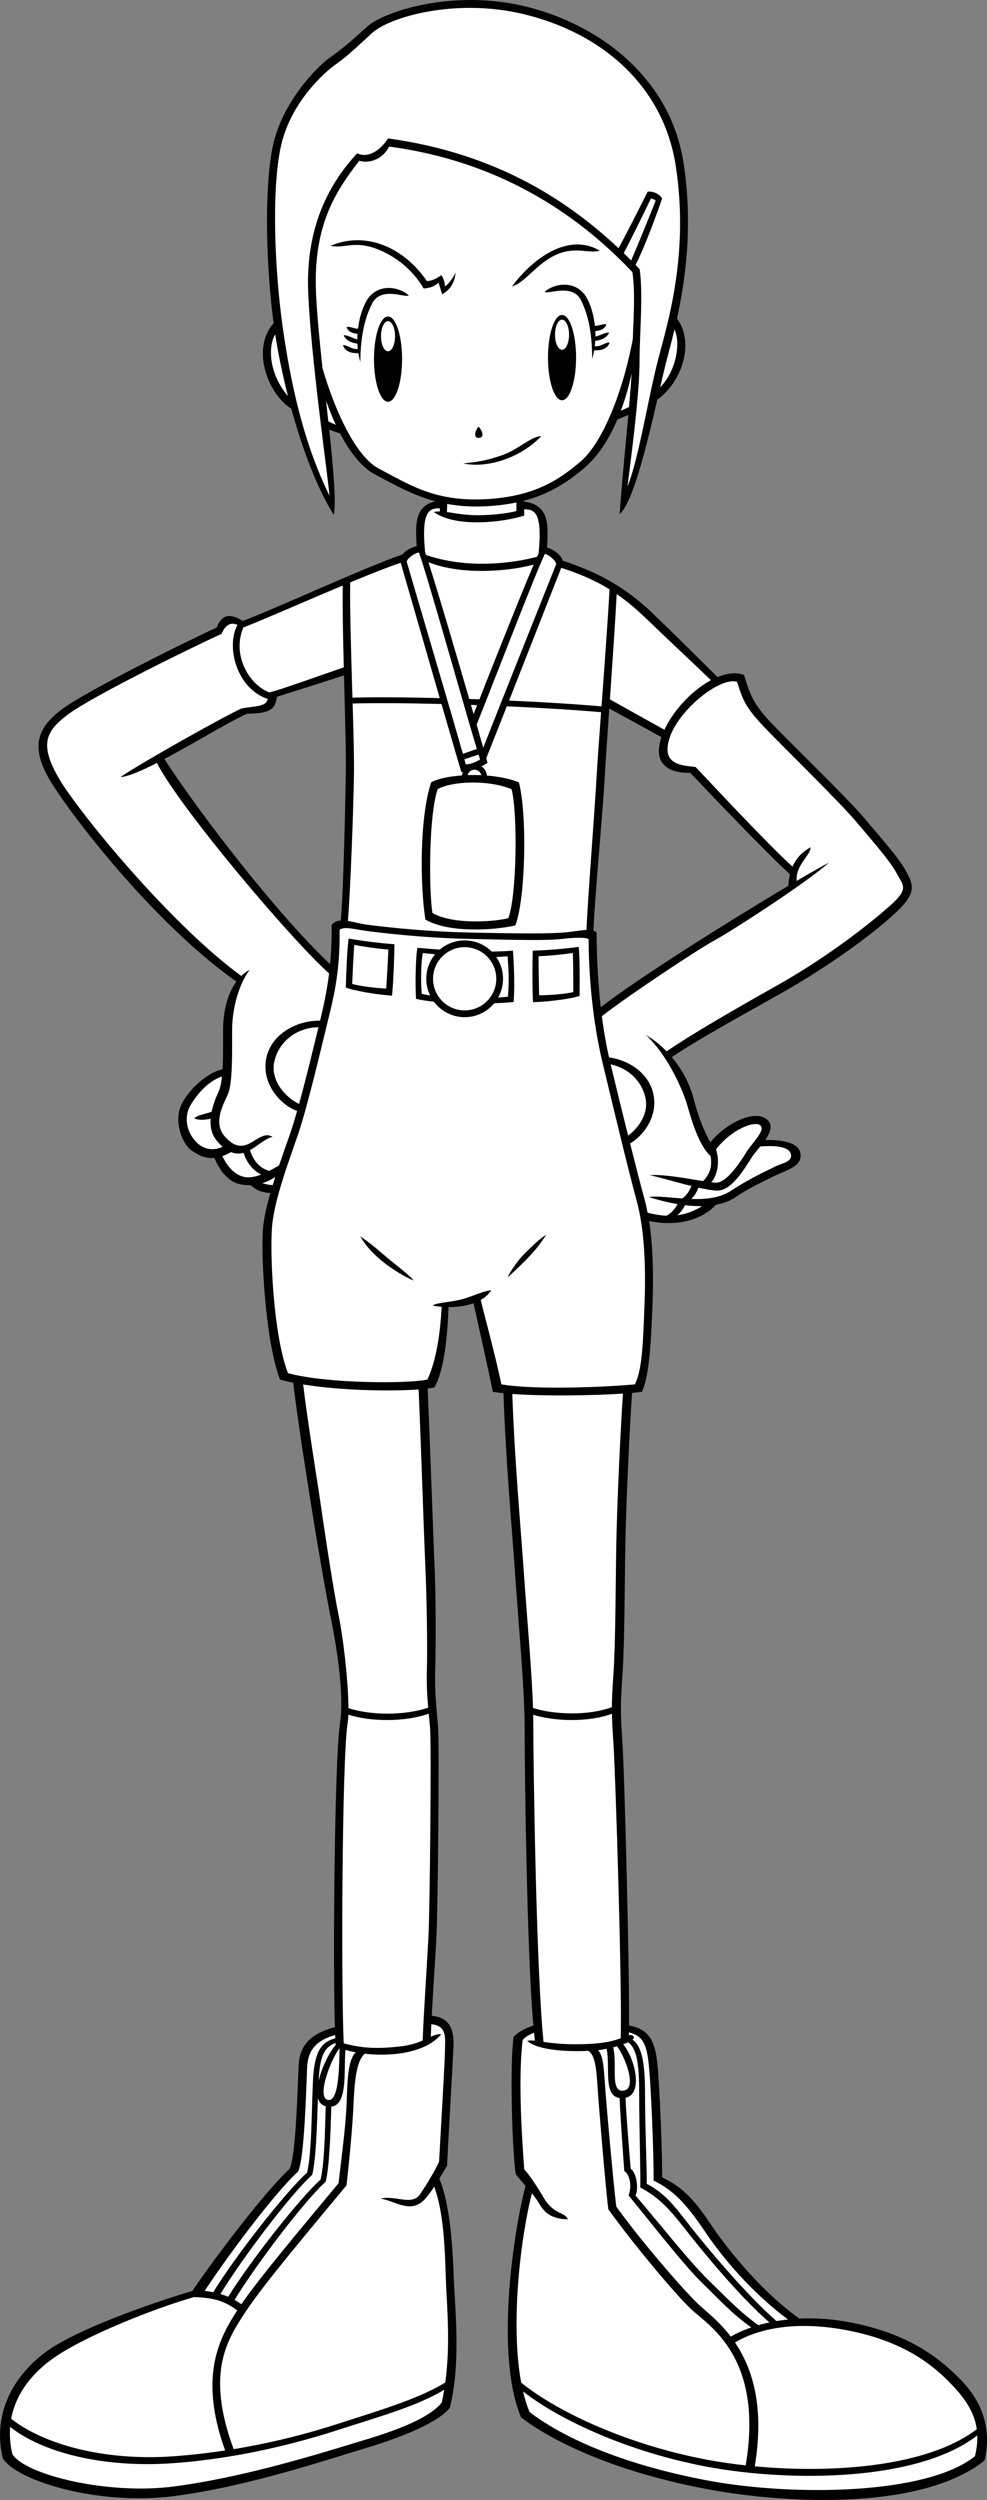 <?xml version="1.0" encoding="utf-8"?>
<!-- Generator: Adobe Illustrator 20.1.0, SVG Export Plug-In . SVG Version: 6.00 Build 0)  -->
<svg version="1.1" id="Layer_1" xmlns="http://www.w3.org/2000/svg" xmlns:xlink="http://www.w3.org/1999/xlink" x="0px" y="0px"
	 viewBox="0 0 231.859 587.153" style="enable-background:new 0 0 231.859 587.153;" xml:space="preserve">
<rect x="0" y="0" width="231.859" height="587.153" fill="#808080" stroke="none"/>
<g>
	<path d="M225.653,558.883c-5.5-5.625-12.875-11-26.25-13.5c-4.202-0.785-8.106-1.002-11.634-0.835
		c-8.706-6.203-16.585-15.866-20.741-22.04c-4.375-6.5-6.875-8.875-11.5-11.125
		c0.125-3.375-0.5-20.875-1.125-26.875c-0.592-5.681-2.346-7.998-6.634-8.794
		c0.146-12.377-1.072-59.208-1.533-66.122c-0.5-7.5-0.5-9.167,0-16.5c0.5-7.334,0.5-21.334,0.667-30.5
		c0.159-8.767,0.929-26.217,1.579-35.45c0.906-0.081,1.687-0.168,2.296-0.258
		c1.625-3.375,2.125-10.375,2.5-20.375c0.282-7.514,0.069-14.18-0.796-19.734
		c7.289,1.482,12.717-0.63,15.727-3.827c1.966-0.374,3.523-1.031,4.695-1.855
		c2.58-1.816,5.875-3.334,8.875-4.834s6.75-2.25,6.25-5.375c-0.447-2.792-4.982-3.188-8.262-3.152
		c1.173-1.701,1.894-3.479,0.512-4.723c-3.048-2.743-10.125,1.125-13.375,5.25
		c-0.834-1.166-2.667-5.166-4-10.333c-0.806-3.123-2.531-6.608-5.09-9.652
		c6.015-4.062,15.152-9.065,25.715-15.015c10.875-6.125,22.375-14.375,27.75-19.75c4.127-4.127,3.125-6,1.5-9
		s-5.875-7.75-9.875-12.5s-17.75-18-22-22.5s-4.875-7-6.125-11c-1.835-0.674-4.007-0.4-6.232,0.518
		c-2.693-2.691-8.923-8.903-15.268-15.018c-6.612-6.372-13.229-9.735-21.064-12.318
		c-0.424-1.318-2.01-2.591-3.701-3.085c0.26-5.094,0.715-10.037-5.427-10.795
		l-0.004-0.213c6.119-1.601,10.339-4.434,14.155-7.671
		c2.808-2.383,5.527-6.08,7.784-11.381c0.8-0.328,1.76-0.746,2.579-1.086
		c-0.723,8.025-1.649,17.296-2.03,23.3c3.19-2.945,6.379-16.274,8.838-26.894
		c5.681-4.049,8.885-13.239,4.626-19.057c2.003-9.176,3.787-21.98,1.536-36.549
		c-3.166-20.5-20.5-32.833-37.5-36.833s-33,1.333-36.833,4.833c-3.833,3.5-6,5.333-8.833,7.333
		s-11.166,10.333-13.333,20.833c-2.112,10.236-1.528,28.532,0.201,41.491
		c-5.387,6.096-1.284,16.705,4.158,20.066c2.528,9.215,5.945,18.514,9.975,24.942
		c0.614-2.686-0.081-10.678-1.073-20.029c0.757,0.311,1.712,0.635,2.553,0.889
		c2.297,4.388,5.087,8.013,8.186,9.64c4.499,2.362,8.8,4.866,14.195,6.312
		c-5.024,1.165-4.637,5.777-4.392,10.539c-1.328,0.294-2.618,1.036-3.363,1.951
		c-9.018,3.099-30.663,13.122-37.509,15.611c-1.682-1.028-4.56-2.592-6.097,1.546
		c-6.625,3-30.429,14.793-36.25,19.125c-5.375,4-7.875,8.375-3,16.625c4.495,7.606,24.041,33.388,43.873,47.408
		c-2.254,3.056-3.123,7.428-3.123,11.342c0,3.034,0.04,6.426-0.128,9.255
		c-3.72,0.789-8.126,4.907-9.747,8.495c-1.75,3.875,0.375,9.125,2.375,10.5
		c1.305,0.898,2.988,2.051,5.455,1.814c1.032,2.627,3.07,5.374,5.545,6.061
		c0.799,0.222,1.821,0.377,2.977,0.338c1.198,1.241,3.069,1.835,4.636,1.82
		c-0.874,3.049-1.543,5.961-1.738,8.342c-0.5,6.125,0.5,26.375,4,35.5
		c0.938,0.268,1.978,0.513,3.091,0.737c1.248,10.314,3.39,23.474,4.44,30.127
		c1.122,7.11,3.385,20.247,4.552,25.913c1.166,5.667,3.018,17.347,2.041,23.64
		c-1.347,8.683-1.725,57.071-1.228,71.672c-4.914,1.303-8.286,3.708-8.522,8.911
		c-0.25,5.5-0.625,21.25-2.125,24.375c-5.879,5.399-18.201,21.731-22.83,28.673
		c-9.942,2.935-26.309,8.796-33.545,13.702c-7.375,5-13.75,14.125-11,25.625
		c3.375,5.375,22.625,11.125,40.125,8.875s36.625-8.75,45-11.25s17.125-6,19.875-9.5c2.625-10,1.25-23.125,1-29.25
		c-0.233-5.704-0.577-17.798-3.45-24.583c0.528-0.871,1.111-1.852,1.825-3.042
		c0.125-3.5,1.25-22.5,1.5-28c0.232-5.114-1.806-6.875-5.107-7.199
		c0.32-6.017,0.856-13.77,1.107-18.676c0.333-6.5,0.708-45.333,0.375-49.333
		c-0.334-4-0.834-7.833-0.667-13.167c0.167-5.333,0.167-17.5-0.167-24.833
		c-0.321-7.069-1.107-30.239-1.611-41.306c0.58-0.071,1.11-0.148,1.569-0.235
		c2.553-4.499,3.095-13.129,3.353-18.889c2.037,0.008,4.094-0.287,5.857-0.916
		c0.928,4.164,3.157,14.123,4.54,20.805c0.728,0.125,1.567,0.234,2.491,0.33
		c0.528,15.847,1.983,31.615,2.8,43.379c0.834,12,2.167,26.5,2.167,35
		c0,7.867,0.482,52.935,2.063,70.128c-2.176,0.686-3.971,1.875-4.646,2.663c-1,7-0.25,27.875,0.5,32.25
		c0.741,0.939,1.539,1.856,2.304,2.74c-3.101,11.851-7.053,40.185-1.054,54.385
		c8.375,6.375,23.625,13.125,43.875,16.875s50.75,4.625,65-6.75C232.903,571.008,231.153,564.508,225.653,558.883
		z M77.544,226.438c-11.932-11.174-30.436-34.976-38.909-48.177
		c6.991-3.714,15.256-8.789,19.393-10.628c5.334-0.116,6.579-0.881,7.031-3.984
		c5.911-1.883,12.798-4.015,15.748-5.04c0.231,9.029,0.494,17.923,0.429,22.483
		c-0.123,8.571-0.565,28.089-1.17,35.11c-0.893,0.056-1.657,0.34-2.163,1.057
		C77.944,220.673,77.803,223.693,77.544,226.438z M142.069,182.424
		c0.194-3.461,0.603-9.415,1.059-16.022c3.845,2.093,9.235,5.072,12.264,6.734
		c-2.455,7.194,3.016,8.492,6.761,8.372c2.334,2.458,17.101,18.071,23.422,23.827
		c-0.201,0.837-0.321,1.749-0.391,2.721c-13.425,7.97-35.294,21.663-44.057,28.523
		c-0.863-7.638-0.974-14.402-0.974-17.57c-0.22-0.22-0.471-0.363-0.758-0.463
		C139.755,210.398,141.591,190.969,142.069,182.424z"/>
	<path style="fill:#FFFFFF;" d="M173.153,160.133c1.25,4,1.875,5.875,6.125,10.375s17.875,17.75,21.875,22.5
		s7.875,9.125,9.5,12.125s2.875,3.625-1.625,7.625c-5.682,5.05-15.5,12.5-26.375,18.625
		c-10.691,6.021-20.046,11.436-26.06,15.537c-1.413-1.453-3.034-2.765-4.856-3.828
		c5.458,5.083,8.667,13.291,9.417,15.541c0.742,2.227,2.467,9.836,5.775,12.9
		c0.43,2.655-0.267,4.309-1.768,5.869c-3.648-0.589-9.246-1.659-12.507-1.394
		c1.634,0.312,5.885,1.591,9.766,2.544c-0.417,0.994-1.102,2.277-2.188,2.928
		c-3.015-0.226-5.829-0.617-7.828-0.347c2.48,0.788,4.726,1.326,6.769,1.672
		c-0.508,0.945-1.364,2.108-2.636,2.726c-1.564-0.07-3.042-0.36-4.407-0.707
		c-0.215-1.109-0.45-2.185-0.726-3.191c-0.823-2.998-2.035-7.69-3.384-13.06
		c3.034-1.857,6.104-5.78,5.634-10.565c-0.524-5.343-5.35-8.93-10.579-9.657
		c-0.732-3.213-1.283-6.499-1.695-9.686c5.842-4.569,21.862-15.261,26.357-17.741
		c4.833-2.667,22-13.833,27-18.333c-1.571,0.818-4.244,2.336-7.587,4.303
		c-0.292-3.801,3.254-5.906,3.254-7.886c-2.094,1.155-3.419,2.658-4.229,4.553
		c-6.313-5.762-20.44-20.974-22.771-23.428c-3.125-0.375-8.375-0.375-6-7.125
		C159.687,166.515,169.153,158.924,173.153,160.133z"/>
	<path style="fill:#FFFFFF;" d="M57.153,147.383c4.824-1.884,14.555-6.177,23.359-9.864
		c-0.076,4.874,0.067,11.991,0.248,19.214c-5.451,1.882-15.371,5.431-17.481,5.9
		C58.653,160.883,54.403,154.008,57.153,147.383z"/>
	<path style="fill:#FFFFFF;" d="M82.264,136.788c4.632-1.923,8.887-3.616,11.867-4.613
		c2.056,7.126,5.956,20.665,9.174,31.783c-7.64-0.191-14.865-0.247-20.509-0.107
		C82.504,154.134,82.161,143.286,82.264,136.788z"/>
	<path style="fill:#FFFFFF;" d="M141.301,165.906c-5.661-0.507-13.419-0.991-21.711-1.37
		c4.208-10.68,9.42-23.964,12.254-31.177c4.318,1.409,7.896,2.917,11.343,5.057
		C142.838,145.116,142.018,156.171,141.301,165.906z"/>
	<path style="fill:#FFFFFF;" d="M167.012,159.753c-4.405,2.365-8.766,6.99-10.931,11.646
		c-4.115-2.286-9.929-5.519-12.805-7.145c0.609-8.835,1.267-18.456,1.593-24.729
		c2.252,1.553,4.496,3.409,6.908,5.733C158.098,151.348,164.302,157.112,167.012,159.753z"/>
	<path style="fill:#FFFFFF;" d="M130.667,132.462c-2.544,6.444-13.527,33.835-17.142,43.157
		c-0.458-1.602-0.983-3.432-1.555-5.418c5.07-12.773,14.164-36.357,16.033-40.123
		C128.863,130.285,130.387,131.432,130.667,132.462z"/>
	<path style="fill:#FFFFFF;" d="M112.618,164.249c-0.796-0.03-1.594-0.058-2.391-0.085
		c-3.311-11.427-7.377-25.262-9.586-32.116c8.007,3.167,19.215,2.083,24.729,0.55
		C122.396,139.57,116.955,153.235,112.618,164.249z"/>
	<path style="fill:#FFFFFF;" d="M105.047,118.355c2.597,0.476,5.448,0.709,8.689,0.569
		c2.82-0.121,5.323-0.44,7.583-0.915v1.998c-1.166,0.375-4.916,1-9.083,1
		c-3.16,0-5.411-0.496-7.239-0.75L105.047,118.355z"/>
	<path style="fill:#FFFFFF;" d="M145.847,96.467c0.963-2.576,1.822-5.484,2.542-8.761
		c-0.145,2.243-0.366,4.951-0.624,7.89C147.159,95.867,146.462,96.198,145.847,96.467z"/>
	<path style="fill:#FFFFFF;" d="M146.519,59.441c2.01-3.716,6.384-12.809,6.384-12.809
		s0.875,0.125,1.125,0.5c-1.01,2.581-4.431,10.987-5.754,14.04
		C147.71,60.602,147.122,60.023,146.519,59.441z"/>
	<path style="fill:#FFFFFF;" d="M155.081,90.951c0.612-2.642,1.168-5.011,1.655-6.859
		c0.48-1.824,1.088-4.094,1.71-6.71C159.964,80.52,158.845,87.185,155.081,90.951z"/>
	<path style="fill:#FFFFFF;" d="M64.647,78.53c0.677,4.364,1.691,9.361,3,14.499
		C62.937,87.504,63.048,81.11,64.647,78.53z"/>
	<path style="fill:#FFFFFF;" d="M66.403,76.758c-1.833-13-2.667-31.5-0.5-42
		c2.167-10.5,10.167-17.667,13-19.667s4.666-3.833,8.5-7.333
		c4.129-3.77,19.482-8.23,35.333-4.5c18.524,4.359,33.087,16.808,36,35.667
		c3.167,20.5-1.819,36.712-4,45c-2.5,9.5-4.667,23.833-7.333,30.333
		c1.5-11.666,2.833-23,2.833-29.333c0-6.333,0.875-15.667,0.042-21.667
		c-0.318-0.341-0.646-0.685-0.979-1.033c2.336-4.616,5.266-12.705,6.229-15.592
		c-0.625-1.125-2.125-1.75-3.375-1.625c-1.605,3.209-5.2,10.294-6.847,13.282
		c-11.147-10.404-27.778-22.157-54.153-25.782c-1.75,2.75-4.625,4.75-7.25,3.5
		c-6.5,7-12.166,17.25-11.5,32.75c0.667,15.5,4.375,41.125,5,47.667
		C71.236,103.924,68.236,89.758,66.403,76.758z"/>
	<path style="fill:#FFFFFF;" d="M77.122,98.958c-0.173-1.604-0.353-3.236-0.534-4.883
		c0.674,1.946,1.445,3.868,2.301,5.702C78.338,99.541,77.698,99.234,77.122,98.958z"/>
	<path style="fill:#FFFFFF;" d="M75.754,86.439c-0.702-6.567-1.311-12.864-1.518-17.681
		c-0.667-15.5,4.333-23.5,10.166-31c2.833,0.833,5.833-0.833,7-3.333
		c30,4,48,19.833,57.166,29.5c0.673,4.844,0.264,10.442,0.079,15.755
		c-2.6,13.701-7.555,24.723-12.246,28.704c-4.924,4.178-10.827,8.364-22.75,8.875
		c-11.667,0.5-17.491-3.439-24.75-7.25C83.669,107.26,78.642,96.501,75.754,86.439z"/>
	<path style="fill:#FFFFFF;" d="M103.319,119.376v0.749c-0.49-0.003-0.963,0.023-1.416,0.132
		c5.25,3.75,16.333,2.417,21.25,0.834l-0.03-1.465c2.426,0.002,4.34,0.607,3.405,10.32
		c-0.115,0.255-0.24,0.534-0.372,0.834c-5.825,1.519-16.281,2.917-26.075-0.439
		c-0.077-0.229-0.149-0.44-0.219-0.641C98.918,119.912,100.867,119.369,103.319,119.376z"/>
	<path style="fill:#FFFFFF;" d="M98.403,129.758c1.716,4.46,10.334,35.279,13.607,46.139
		l-3.273,1.155c-2.531-8.975-11.235-38.371-13.209-45.169
		C95.903,130.883,97.528,129.883,98.403,129.758z"/>
	<path style="fill:#FFFFFF;" d="M54.528,242.008c0-5.375,1.625-10.875,4.125-14.25
		c-0.733,0.396-1.382,0.895-1.97,1.461c-17.086-12.488-38.338-38.781-42.655-46.086
		c-4.875-8.25-3.375-11.375,2-15.375c5.821-4.332,29.375-15.875,36-18.875c1.062-2.443,2.396-2.716,3.769-2.131
		c-2.763,5.052-0.262,14.96,7.088,17.403c-0.283,1.805-2.834,1.663-6.107,2.227
		c-4,1.75-23.75,12.875-28.5,16.125c1.756-0.083,4.912-1.442,8.584-3.322
		c5.241,10.351,31.374,41.353,40.444,49.443c-0.52,4.213-1.311,7.763-2.12,11.098
		c-6.001-0.107-12.187,3.691-12.784,9.781c-0.562,5.726,3.943,10.225,7.392,11.416
		c-0.575,2.024-1.134,3.867-1.642,5.334c-0.766,2.212-1.69,4.79-2.598,7.465
		c-0.782,0.454-1.555,0.89-2.314,1.278c-2.247-0.667-3.633-2.222-4.528-4.873
		c1.923-1.044,3.628-2.771,5.314-3.12c-3.5-2.125-6.125,5.75-11.25-0.125
		c-2.736-3.137-0.375-7.375,0.75-9.875C54.653,254.508,54.528,247.383,54.528,242.008z"/>
	<path style="fill:#FFFFFF;" d="M159.09,285.427c0.865-0.707,1.463-1.627,1.83-2.366
		c1.46,0.176,2.795,0.239,4.02,0.212C162.919,284.546,160.958,285.188,159.09,285.427z"/>
	<path style="fill:#FFFFFF;" d="M185.778,271.008c0.541,1.917-2.375,2.25-3.75,3s-5.375,2.417-10.25,5.625
		c-2.692,1.772-6.084,2.074-9.406,1.963c0.829-0.732,1.371-1.811,1.717-2.654
		c1.703,0.38,3.242,0.655,4.314,0.691c3.75,0.125,7-6.125,8.5-8.25
		c0.414-0.586,1.046-1.316,1.692-2.111C181.041,269.059,185.213,269.008,185.778,271.008z"/>
	<path style="fill:#FFFFFF;" d="M178.528,264.258c1.5,1.125-1.75,4-3.375,6.625s-4.375,6.625-6.75,6.875
		c-0.273,0.029-0.738-0.006-1.321-0.076c1.606-1.828,1.98-5.111,1.12-7.743
		C171.89,265.177,177.179,263.246,178.528,264.258z"/>
	<path style="fill:#FFFFFF;" d="M143.453,249.988c4.151,0.859,7.383,3.939,8.2,8.02
		c0.702,3.512-1.543,6.815-4.099,8.714C146.216,261.374,144.776,255.499,143.453,249.988z"/>
	<path style="fill:#FFFFFF;" d="M82.837,165.225c5.737-0.141,13.1-0.08,20.87,0.119
		c2.365,8.167,4.287,14.759,4.696,16.04c0.109-0.022,0.219-0.048,0.329-0.071
		c-0.103,0.252-0.161,0.525-0.19,0.807c-3.055,0.212-5.746,0.779-7.263,1.639
		c-2.75,8.375-2.604,24.084-1.354,32.209c5.5,3.25,16.5,2.5,21.125,1.375
		c2.375-6,2.854-25.709,0.854-33.584c-2.087-0.87-4.766-1.384-7.527-1.605
		c-0.084-0.909-0.568-1.701-1.29-2.181c0.608-0.272,1.117-0.555,1.442-0.839
		c-0.093-0.328-0.193-0.681-0.299-1.051c1.062-2.655,2.804-7.059,4.829-12.195
		c8.442,0.38,16.369,0.871,22.143,1.385c-0.473,6.421-0.887,12.132-1.072,15.433
		c-0.468,8.366-1.977,27.26-2.367,35.697c-0.958,0.057-2.215,0.252-3.983,0.48
		c-3.875,0.5-12.542,0.375-23.792,0.125s-21.333-1.5-24.083-1.875c-1.285-0.175-2.787-0.62-4.177-0.831
		c0.609-7.343,1.307-26.381,1.427-34.794C83.202,178.067,83.038,171.993,82.837,165.225z"/>
	<path style="fill:#FFFFFF;" d="M120.175,185.355c1.508,5.937,1.174,25.394-0.77,30.304
		c-3.778,0.919-13.262,1.458-17.83-1.242c-0.812-5.275-0.914-22.562,1.221-29.062
		C106.183,183.436,114.755,183.097,120.175,185.355z"/>
	<path style="fill:#FFFFFF;" d="M109.853,182.051c0.17-0.73,0.821-1.276,1.603-1.276
		c0.789,0,1.447,0.555,1.609,1.295C111.984,182.02,110.906,182.014,109.853,182.051z"/>
	<path style="fill:#FFFFFF;" d="M112.778,178.383c-0.75,0.5-2.625,1.25-3.375,1.125
		c-0.047-0.206-0.158-0.624-0.312-1.188l3.321-1.107
		C112.546,177.651,112.672,178.055,112.778,178.383z"/>
	<path style="fill:#FFFFFF;" d="M112.085,165.604c-0.282,0.718-0.56,1.425-0.83,2.113
		c-0.205-0.709-0.413-1.429-0.626-2.165C111.115,165.569,111.599,165.587,112.085,165.604z"/>
	<path style="fill:#FFFFFF;" d="M70.254,259.28c-3.141-1.473-6.713-5.465-5.852-9.773
		c0.956-4.782,5.23-8.183,10.412-8.252C73.77,245.546,71.975,253.035,70.254,259.28z"/>
	<path style="fill:#FFFFFF;" d="M45.903,268.008c-2.375-2.625-2.5-6-1.25-8.25
		c1.153-2.075,4.008-5.845,7.485-6.91c-0.149,1.428-0.379,2.619-0.735,3.41
		c-0.515,1.145-1.288,2.922-1.691,4.857c-1.484,0.523-3.332,0.79-4.059,1.518
		c0.825,0.515,2.493,0.432,3.826,0.107c-0.134,1.805,0.177,3.636,1.424,5.143
		c0.481,0.582,0.947,1.057,1.4,1.455C50.389,270.209,47.959,270.281,45.903,268.008z"/>
	<path style="fill:#FFFFFF;" d="M52.225,271.531c0.632-0.218,1.309-0.528,2.032-0.939
		c1.061,0.427,2.047,0.415,2.978,0.152c0.535,1.971,2.062,4.134,4.115,5.114
		c-1.633,0.63-3.177,0.884-4.573,0.399C54.315,275.401,52.958,272.992,52.225,271.531z"/>
	<path style="fill:#FFFFFF;" d="M61.644,277.881c0.976-0.301,1.991-0.767,3.015-1.452
		c-0.207,0.642-0.408,1.283-0.604,1.922C63.32,278.299,62.416,278.16,61.644,277.881z"/>
	<path style="fill:#FFFFFF;" d="M112.934,305.311c1.054-0.599,1.916-1.36,2.468-2.303
		c-2.375,0.375-3.878,1.24-6.375,2c-2.875,0.875-6.5,0.875-7.375,1.625
		c0.673,0.135,1.377,0.23,2.095,0.291c-0.28,5.652-1.163,12.479-3.345,17.084
		c-4.5,1-23.5,1-32.75-1.5c-3.5-9.125-4.25-28.25-3.75-34.375s3.75-14.875,6-21.375s5.475-20.285,6.875-26
		c1.5-6.125,3.125-12.125,3-22.375c1.041-0.875,3.5-0.125,6.25,0.25s12.75,1.625,24,1.875s18.244,0.448,22.125,0
		c3.25-0.375,5.75-0.375,6.125,0.125c0,4.875,0.375,16.875,3.25,28.875c2.875,12,6.25,26,8,32.375
		s2.25,14.625,1.875,24.625s-0.625,15.25-2.25,18.625c-6.375,0.625-23.375,1.375-31.375,0
		C116.367,318.318,113.854,309.186,112.934,305.311z"/>
	<path style="fill:#FFFFFF;" d="M81.653,404.758c0.099-0.619,0.153-1.314,0.185-2.043
		c5.134,1.673,13.297,1.768,18.878-0.233c0.109,1.166,0.22,2.296,0.312,3.401
		c0.333,4-0.042,42.375-0.375,48.875c-0.324,6.32-1.158,18.452-1.357,24.481
		c-1.285,0.564-2.913,1.132-5.268,1.394c-5.25,0.583-8.771,0.498-13.279-0.733
		C80.107,466.546,80.339,412.967,81.653,404.758z"/>
	<path style="fill:#FFFFFF;" d="M99.903,367.508c0.333,7.334,0.541,19.417,0.375,24.75
		c-0.102,3.27,0.078,6.146,0.31,8.806c-5.611,1.923-13.672,1.796-18.725,0.115
		c-0.064-6.705-1.276-16.711-2.251-21.444c-1.166-5.667-3.185-18.789-4.202-25.914
		c-1.05-7.354-2.978-18.591-4.195-28.655c8.55,1.378,20.191,1.682,27.118,1.157
		C98.834,337.38,99.581,360.438,99.903,367.508z"/>
	<path style="fill:#FFFFFF;" d="M123.132,370.341c-0.809-11.657-2.245-27.247-2.785-42.948
		c7.595,0.553,19.061,0.375,25.998-0.087c-0.647,9.274-1.409,26.57-1.567,35.286
		c-0.167,9.166-0.167,23.166-0.667,30.5c-0.238,3.484-0.361,5.688-0.373,7.848
		c-5.469,2.064-13.584,1.796-18.525,0.209C124.941,392.638,123.856,380.769,123.132,370.341z"/>
	<path style="fill:#FFFFFF;" d="M125.254,402.725c4.948,1.576,13.042,1.835,18.496-0.228
		c0.036,1.912,0.156,4.007,0.362,7.094c0.485,7.273,2.044,57.421,1.705,69.118
		c-1.349,0.504-3.38,1.102-6.705,1.298c-5.482,0.322-9.048-0.093-11.428-0.431
		c-1.774-17.521-2.405-66.467-2.405-74.819C125.278,404.113,125.268,403.429,125.254,402.725z"
		/>
	<path style="fill:#FFFFFF;" d="M198.778,547.258c14.249,2.664,20.958,8.878,24.5,12.5
		c3.634,3.717,5.675,7,6.18,10.781c-11.599,8.842-33.924,10.425-52.161,8.71
		c2.409-14.3-0.711-23.285-4.64-29.083C177.553,547.245,186.076,544.884,198.778,547.258z"
		/>
	<path style="fill:#FFFFFF;" d="M150.153,491.883c0,8.125,0.375,19,0.25,21.875c4.5,2.375,7,5.25,10.625,9.875
		c3.519,4.49,12.568,15.678,19.727,21.818c-0.912,0.195-1.785,0.412-2.61,0.65
		c-4.411-3.164-7.492-6.465-11.742-10.593c-4.375-4.25-12.5-14.5-17.125-19.875c0.75-1.375,0.375-5.25-1.125-6.25
		c-0.118-1.531-1.012-11.938-1.22-16.69c4.284-0.899,2.186-9.335-0.547-12.564
		c0.425-0.152,0.824-0.307,1.166-0.466C149.644,481.166,150.153,484.796,150.153,491.883z"/>
	<path style="fill:#FFFFFF;" d="M144.953,480.584c1.882,2.48,4.789,9.954,1.575,10.424
		c-3.294,0.482-1.485-5.844-2.469-10.182C144.361,480.749,144.659,480.668,144.953,480.584z"/>
	<path style="fill:#FFFFFF;" d="M142.505,481.182c0.887,4.057-0.885,11.042,3.049,11.573
		c0.19,4.757,0.98,15.59,1.099,17.128c1.5,1,1.75,4,1,5.75c4.875,5.875,12.875,16.25,17.25,20.5
		c4.317,4.193,7.06,7.292,11.575,10.496c-1.903,0.655-3.52,1.401-4.811,2.161
		c-2.8-3.676-5.795-5.909-7.389-7.407c-4.125-3.875-14.125-15.625-19.5-23.125
		c-0.625-4.875-2.375-24.125-2.75-29.875c-0.256-3.921-0.571-5.864-1.538-6.863
		C141.102,481.445,141.792,481.327,142.505,481.182z"/>
	<path style="fill:#FFFFFF;" d="M152.403,484.883c0.625,6,1.25,23.875,1.125,27.25c4.625,2.25,7.625,5.375,12,11.875
		c4.186,6.22,10.896,14.267,19.571,20.754c-0.929,0.1-1.829,0.223-2.694,0.371
		c-7.178-6.224-16.77-17.806-20.252-22.25c-3.625-4.625-5.75-7.625-10.25-10c0.125-2.875-0.375-12.875-0.375-21
		c0-7.246-0.7-11.304-2.95-12.837c0.398-0.341,0.475-0.671,0.033-0.955
		c-0.269-0.173-0.546-0.182-0.895-0.095c0.008-0.22,0.016-0.441,0.022-0.673
		C150.888,478.135,151.875,479.819,152.403,484.883z"/>
	<path style="fill:#FFFFFF;" d="M56.701,541.179c-0.519-0.372-1.051-0.713-1.603-1.018
		c5.235-8.525,16.343-23.177,21.429-27.778c0.904-4.017,1.082-11.099,1.311-17.619
		c3.889-0.441,2.897-8.137,3.309-13.319c0.755,0.225,1.576,0.416,2.441,0.579
		c-2.032,1.793-1.969,7.702-2.186,12.484c-0.25,5.5-1.25,12.75-1.875,18.25
		C71.556,522.395,61.334,534.434,56.701,541.179z"/>
	<path style="fill:#FFFFFF;" d="M76.944,493.174c-2.595-0.707,0.819-9.645,2.823-12.121
		C79.689,485.772,79.575,493.892,76.944,493.174z"/>
	<path style="fill:#FFFFFF;" d="M78.847,480.305c-1.515,1.727-3.278,5.28-3.997,8.444
		c0.004-0.08,0.007-0.162,0.011-0.241c0.282-5.642,1.366-7.77,3.963-8.679
		C78.832,479.989,78.84,480.149,78.847,480.305z"/>
	<path style="fill:#FFFFFF;" d="M74.687,492.724c0.255,0.994,0.817,1.717,1.832,1.948
		c-0.199,6.405-0.294,13.186-1.2,17.211c-5.034,4.555-16.384,18.988-21.718,27.552
		c-0.586-0.25-1.195-0.462-1.82-0.65c5.168-8.485,16.443-23.38,21.58-28.027
		C74.284,506.655,74.45,499.356,74.687,492.724z"/>
	<path style="fill:#FFFFFF;" d="M70.028,510.008c1.5-3.125,1.875-19,2.125-24.5
		c0.183-4.012,2.161-6.328,6.59-7.548c0.01,0.261,0.021,0.506,0.032,0.758
		c-3.183,0.868-4.902,2.902-5.247,9.79c-0.375,7.5-0.25,16.75-1.375,21.75
		c-5.144,4.654-16.884,19.625-22.06,28.106c-0.649-0.132-1.318-0.239-2.01-0.315
		C52.255,531.619,63.929,515.609,70.028,510.008z"/>
	<path style="fill:#FFFFFF;" d="M13.028,553.508c7.375-5,22.625-11.125,32.5-14
		c4.472,0.115,7.263,0.879,10.202,3.125c-4.143,6.386-9.144,15.429-2.84,32.894
		c-3.835,0.582-7.84,1.053-11.987,1.356c-16.754,1.226-30.923-2.973-38.275-8.8
		C3.733,562.07,7.703,557.118,13.028,553.508z"/>
	<path style="fill:#FFFFFF;" d="M85.403,573.133c-8.375,2.5-27.25,8.625-44.75,10.875
		c-15.339,1.972-34.702-2.722-37.75-7.625c-0.535-2.237-0.679-4.368-0.519-6.396
		c7.318,5.856,21.549,9.753,38.394,8.521c15.375-1.125,29.25-4.75,38.875-7.875
		c9.228-2.996,18.447-5.536,24.701-9.375c-0.166,1.003-0.351,2.005-0.576,3
		C101.028,567.758,93.778,570.633,85.403,573.133z"/>
	<path style="fill:#FFFFFF;" d="M104.528,481.508c0,2.625-1,18.75-1.375,26.125c-0.375,1.125-2.625,5-4.5,7.75
		s-5.875,0.125-9.25,1c3.5,0.5,7.25,3.875,10.625-0.125c0.737-0.874,1.349-1.717,1.98-2.679
		c2.518,6.807,2.534,17.027,2.77,22.804c0.213,5.215,1.052,14.147-0.167,23.167
		c-6.279,3.902-15.913,6.69-25.208,9.708c-6.578,2.136-14.967,4.387-24.525,5.958
		c-6.637-18.072-1.442-25.758,2.775-32.208c4.25-6.5,15.375-19.625,23.75-29.75
		c0.625-5.5,1.375-13.25,1.625-18.75c0.219-4.809,0.533-10.477,2.697-12.16
		c6.437,0.743,14.408-0.278,17.928-4.59c-0.865-0.043-1.612,0.216-2.45,0.595
		c0.027-0.872,0.067-1.863,0.118-2.937C105.194,475.749,104.528,479.019,104.528,481.508z"/>
	<path style="fill:#FFFFFF;" d="M124.953,515.141c0.569,0.698,1.075,1.367,1.45,1.992
		c1.125,1.875,2.375,4,7,4.125c-0.75-1.875-3.25-1-5.625-5s-3.625-5.625-4.625-6.75c-0.5-6.75-1.5-21.25-0.375-30.375
		c0.561-0.748,1.751-1.356,2.682-1.719c0.062,0.635,0.124,1.262,0.188,1.879
		c-0.779-0.09-1.353-0.104-1.786,0.048c2.776,2.411,10.29,2.516,14.404,2.336
		c1.249,0.952,1.735,2.945,2.013,7.205c0.375,5.75,2,25.125,2.625,30c5.375,7.5,15.375,19.625,19.5,23.5
		c4.079,3.832,17.07,11.221,12.765,36.649c-3.084-0.339-6.035-0.768-8.765-1.274
		c-18.719-3.466-35.386-11.21-43.968-18.155C119.841,545.66,122.349,525.172,124.953,515.141z"
		/>
	<path style="fill:#FFFFFF;" d="M229.028,576.883c-11.501,9.18-43,9.361-62.5,5.75
		c-18.915-3.503-33.418-9.497-42.125-16.125c-0.614-1.454-1.117-3.085-1.531-4.84
		c8.733,6.829,25.081,14.321,43.406,17.715c19.297,3.574,49.353,3.495,63.303-7.408
		C229.628,573.5,229.445,575.116,229.028,576.883z"/>
	<path d="M120.278,67.258c5.25-7,13.5-12.625,20.625-8.375c-2.75,0.75-5.75-1.125-10.375,1
		S123.403,66.383,120.278,67.258z"/>
	<path d="M77.653,57.758c7.25-3.25,16.5-0.625,22.625,8.25c1.125,0,2.375-0.625,3.375-1.375
		c0.625,0.625,0.875,2.125,0.875,2.625c1-0.625,2.125-2.375,2.5-3.25c-0.25,2.375-1.125,3.875-3.125,5.125
		c-0.375-1-0.875-2.75-0.875-2.75c-1,0.875-1.875,1.25-3.5,1.375c-2.25-3.875-6.125-7.5-11.25-9.375
		S81.028,58.383,77.653,57.758z"/>
	<path d="M85.903,71.008c-0.958,1.841-1.537,4.009-1.8,6.2
		c-1.18-0.053-2.001-0.646-2.7-0.366c0.419,1.186,1.652,1.492,2.581,1.562
		c-0.028,0.439-0.047,0.878-0.049,1.312c-0.978-0.215-2.371-1.096-3.199-0.958
		c0.592,1.333,2.038,1.809,3.231,1.957c0.018,0.42,0.039,0.837,0.083,1.244
		c-1.455,0.194-2.618-1.103-3.481-0.867c0.62,1.703,2.313,1.893,3.62,1.845
		c0.118,0.725,0.263,1.428,0.464,2.072c0.083-6.666,1.215-10.597,2.75-13.666
		c2.083-4.167,7.666-1.334,8.625-1.959C93.528,67.133,88.278,66.44,85.903,71.008z"/>
	<path d="M138.032,70.321c0.932,1.855,1.48,4.031,1.712,6.225
		c1.181-0.036,2.01-0.618,2.705-0.328c-0.436,1.18-1.673,1.469-2.603,1.525
		c0.022,0.44,0.035,0.879,0.03,1.313c0.98-0.202,2.386-1.062,3.212-0.913
		c-0.611,1.324-2.064,1.78-3.258,1.911c-0.024,0.42-0.051,0.836-0.101,1.243
		c1.452,0.214,2.632-1.066,3.492-0.818c-0.643,1.694-2.339,1.86-3.645,1.793
		c-0.128,0.723-0.283,1.424-0.493,2.065c0.011-6.667-1.065-10.613-2.556-13.704
		c-2.024-4.196-7.647-1.442-8.596-2.08C130.463,66.339,135.722,65.72,138.032,70.321z"/>
	<path d="M112.403,100.174c-0.75,0.917-1.334,2.75,0.083,2.667
		C113.903,102.758,113.319,101.174,112.403,100.174z"/>
	<path d="M108.819,108.841c5.75,1.25,13.667-1.417,18.334-6.417c-2.25,0-5.471,3.167-9,4.417
		C114.153,108.258,111.986,108.508,108.819,108.841z"/>
	<path d="M120.486,223.258c-1.467,0.146-3.174,0.214-4.981,0.23
		c-1.63-1.619-3.874-2.62-6.352-2.62c-2.233,0-4.273,0.817-5.848,2.162
		c-2.159-0.154-4.002-0.317-5.235-0.438c-0.416,1.833-0.583,8.666-0.333,12
		c1.17,0.284,2.612,0.501,4.192,0.668c1.644,2.204,4.263,3.639,7.225,3.639
		c2.798,0,5.297-1.274,6.951-3.274c1.818-0.064,3.409-0.163,4.549-0.283
		C120.903,232.258,120.819,227.258,120.486,223.258z"/>
	<path d="M81.903,220.424c2.583,0.5,7.833,1.167,10.75,1.333c0,2.917-0.334,10.75-0.584,12.084
		c-2.916-0.167-8.833-1.084-10.833-1.917C81.319,228.508,81.569,222.591,81.903,220.424z"/>
	<path style="fill:#FFFFFF;" d="M83.236,221.924c1.667,0.333,5.5,0.917,8,1.083
		c-0.083,2.084-0.417,8-0.5,9.167c-2.083-0.083-6-0.5-8-1.083
		C82.819,229.008,83.069,223.341,83.236,221.924z"/>
	<path d="M135.947,222.378c-2.602,0.395-7.874,0.847-10.795,0.896
		c-0.119,2.914-0.104,10.754,0.092,12.097c2.921-0.048,8.87-0.724,10.902-1.475
		C136.201,230.479,136.191,224.557,135.947,222.378z"/>
	<path style="fill:#FFFFFF;" d="M134.553,223.822c-1.679,0.266-5.533,0.693-8.038,0.758
		c-0.001,2.085,0.091,8.01,0.127,9.179c2.085,0.001,6.015-0.256,8.038-0.757
		C134.681,230.917,134.662,225.245,134.553,223.822z"/>
	<path style="fill:#FFFFFF;" d="M99.069,233.424c-0.25-3.333-0.166-7.417,0.25-9.583
		c0.809,0.079,1.792,0.18,2.896,0.286c-1.297,1.562-2.078,3.567-2.078,5.756
		c0,1.411,0.333,2.741,0.912,3.931C100.357,233.699,99.686,233.574,99.069,233.424z"/>
	<circle style="fill:#FFFFFF;" cx="109.153" cy="229.883" r="7.425"/>
	<path style="fill:#FFFFFF;" d="M119.319,234.091c-0.676,0.071-1.453,0.137-2.303,0.194
		c0.731-1.303,1.152-2.802,1.152-4.402c0-1.903-0.593-3.666-1.6-5.121
		c0.915-0.036,1.815-0.085,2.668-0.17C119.569,228.591,119.569,231.008,119.319,234.091z"/>
	<path d="M97.153,300.758c-3.905-1.719-9.96-5.677-12.5-10.375
		c2.773,1.904,4.093,3.146,6.965,5.552C93.668,297.652,96.528,299.758,97.153,300.758z"/>
	<path d="M119.278,300.008c3.672-3.415,6.834-6.369,9-10c-1.5,0.875-3.85,3.232-5.225,4.607
		S119.653,298.883,119.278,300.008z"/>
	<path style="fill:#FFFFFF;" d="M84.653,85.008c0.083-6.666,1.215-10.597,2.75-13.666
		c0.421-0.843,0.986-1.399,1.626-1.756C92.486,69.091,97.069,71.424,97.236,79.924
		c0.167,8.5-1.583,14.452-6.083,14.434C86.653,94.341,85.736,91.091,84.653,85.008z"/>
	<path d="M91.153,74.324c-1.822,0-3.3,4.485-3.3,10.018c0,5.532,1.478,10.017,3.3,10.017
		c1.822,0,3.3-4.485,3.3-10.017C94.452,78.809,92.975,74.324,91.153,74.324z"/>
	<ellipse style="fill:#FFFFFF;" cx="91.153" cy="78.96" rx="1.65" ry="3.536"/>
	<path style="fill:#FFFFFF;" d="M139.084,84.337c0.011-6.667-1.065-10.613-2.556-13.704
		c-0.407-0.843-0.959-1.405-1.588-1.771c-3.62-0.604-8.287,0.063-8.787,8.23
		c-0.5,8.166,0.833,16.916,5.875,16.916C137.069,94.008,137.515,90,139.084,84.337z"/>
	<path d="M128.728,83.991c0,5.532,1.478,10.017,3.3,10.017s3.3-4.485,3.3-10.017
		c0-5.533-1.477-10.018-3.3-10.018S128.728,78.458,128.728,83.991z"/>
	<ellipse style="fill:#FFFFFF;" cx="132.028" cy="78.609" rx="1.65" ry="3.536"/>
</g>
</svg>
